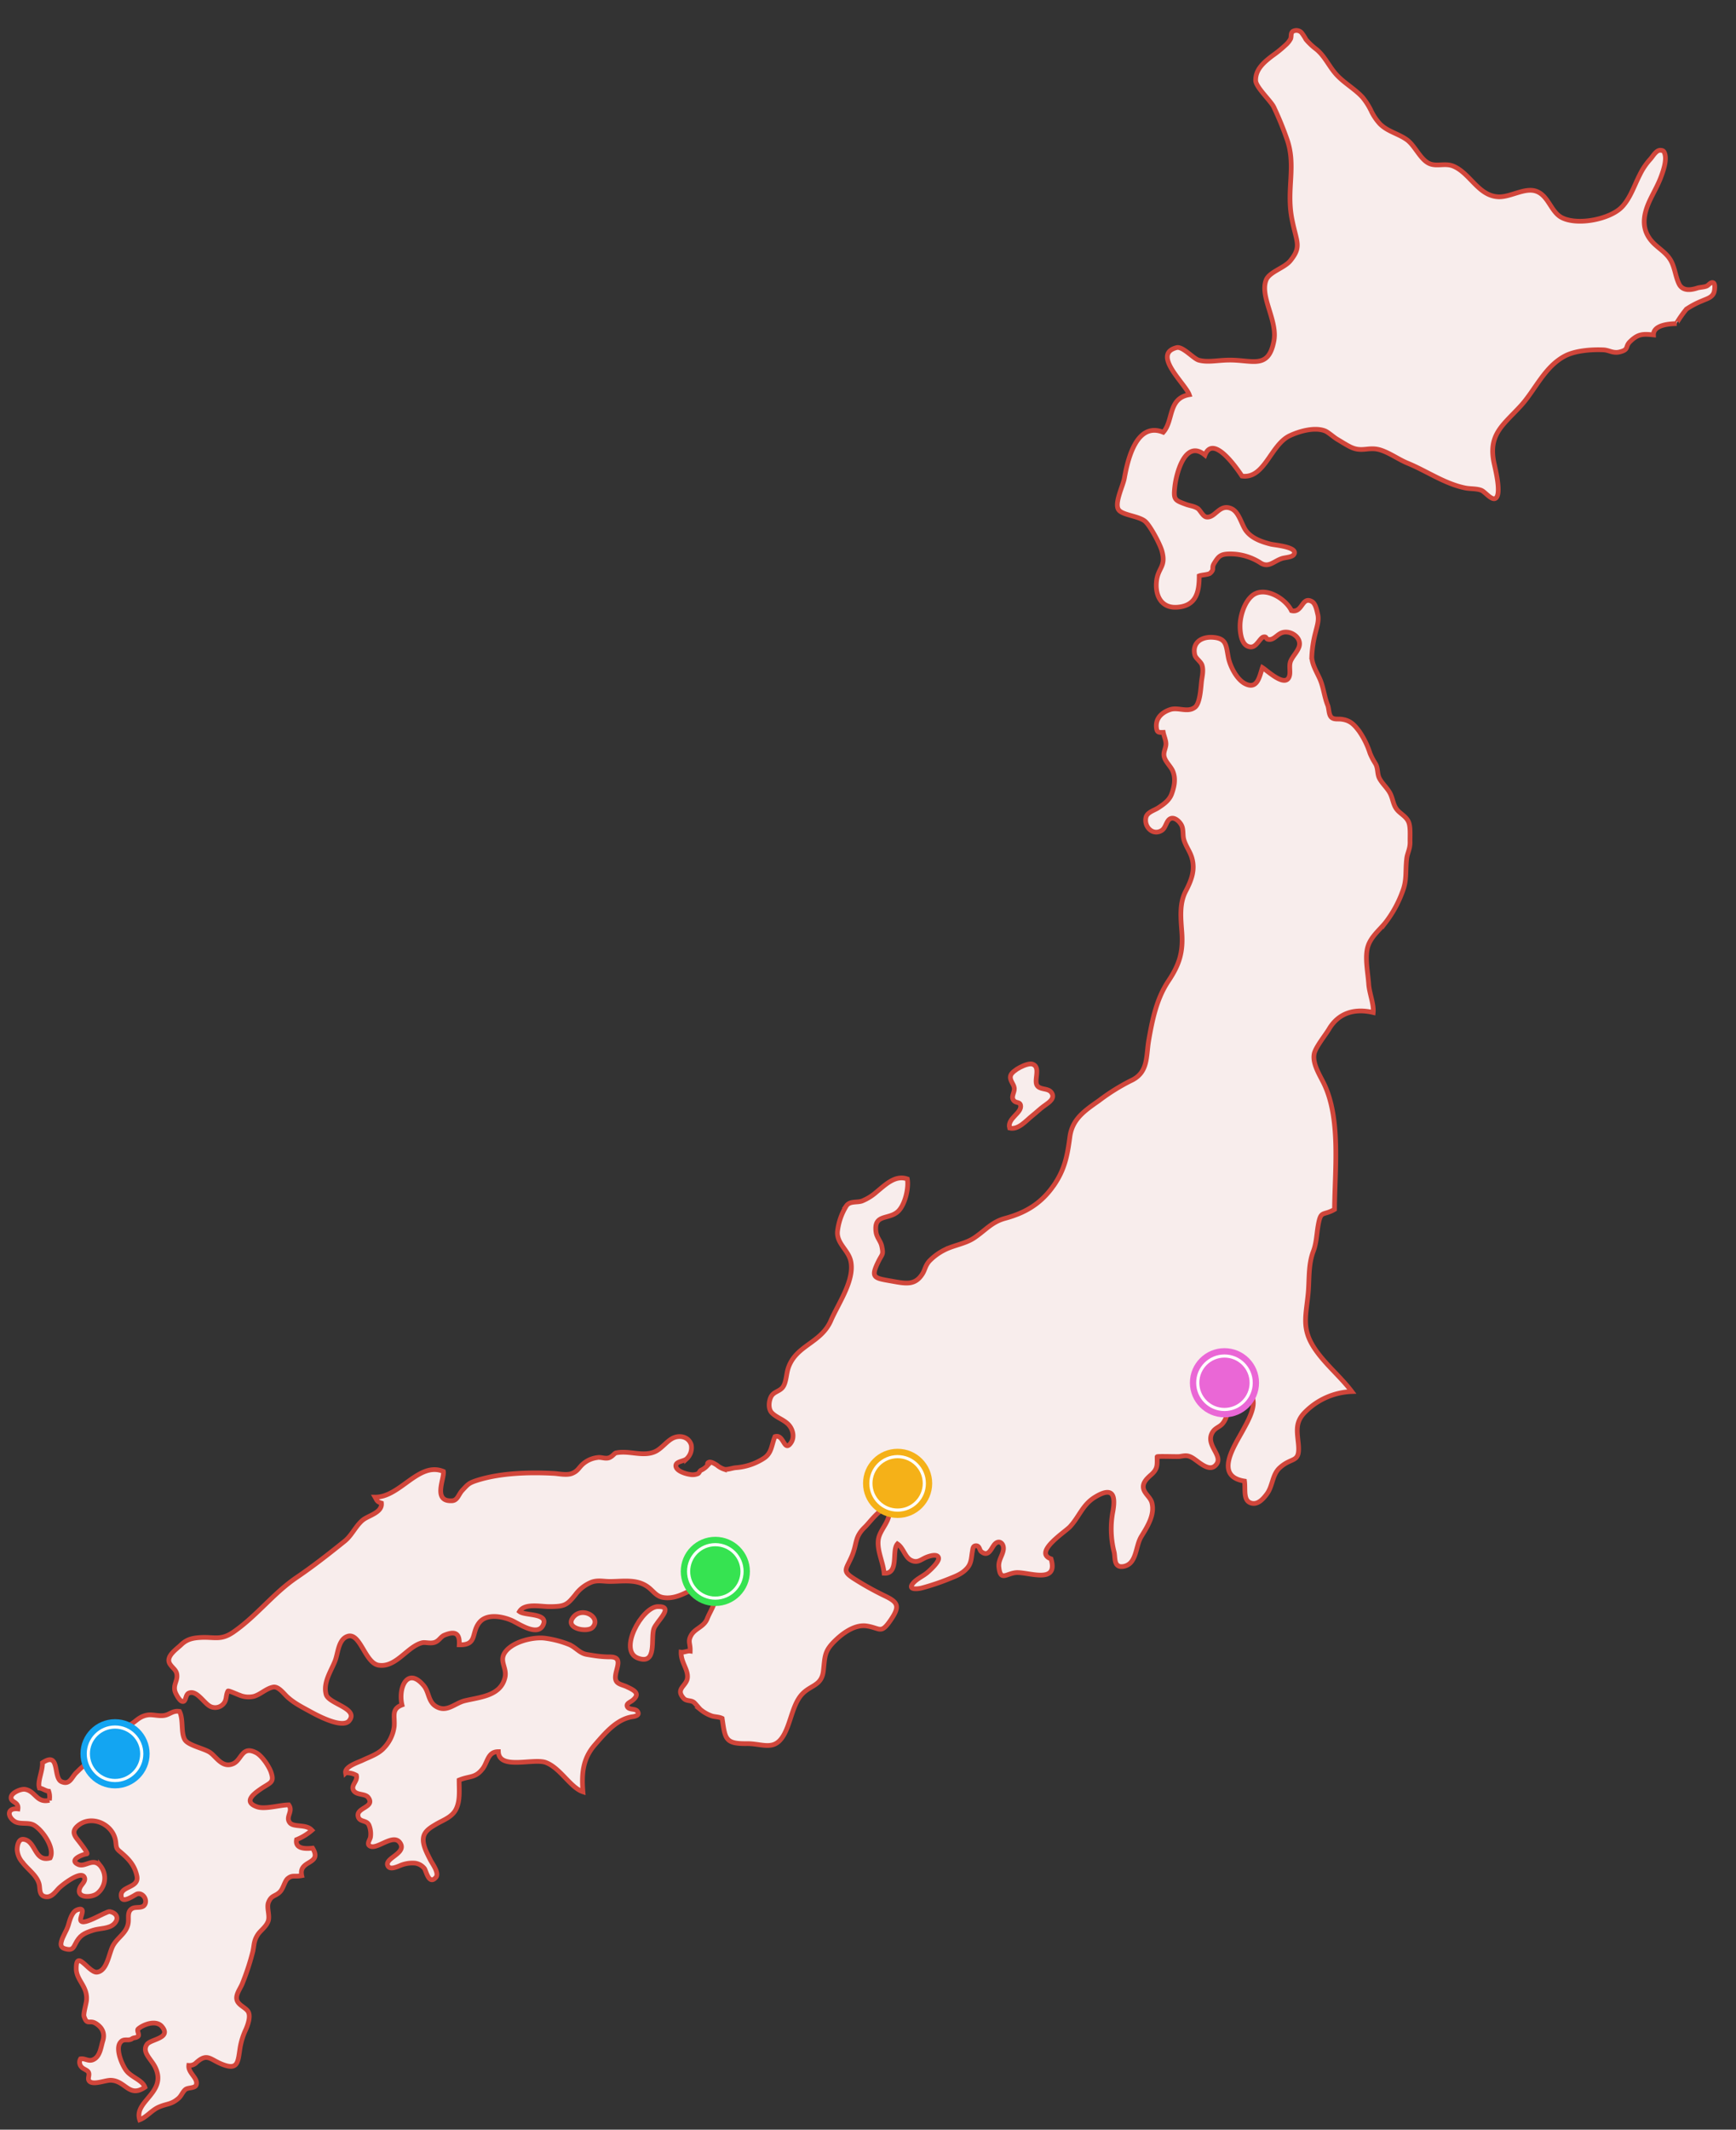 <svg xmlns="http://www.w3.org/2000/svg" width="552.368" height="677.32" viewBox="0 0 552.368 677.32">
  <rect x="0" y="0" width="552.368" height="677.32" fill="#333333" stroke="none"/>
  <g id="Japan_Map" data-name="Japan Map" transform="translate(-407.395 -578.548)">
    <g id="Group_1014" data-name="Group 1014" transform="matrix(0.998, -0.07, 0.07, 0.998, 336.414, 622.096)">
      <g id="Group_1015" data-name="Group 1015" transform="translate(36.442 0)">
        <path id="Path_468" data-name="Path 468" d="M189.239,27.222a20.52,20.52,0,0,0-2.483-4.557c-2.266-2.835-5.486-4.879-7.731-7.718-2.153-2.714-3.3-6.2-5.9-8.569a19.676,19.676,0,0,1-2.986-3.262,15.334,15.334,0,0,0-1.282-2.3,2.3,2.3,0,0,0-2.705-.557c-.8.544-.507,1.524-.867,2.3a6.983,6.983,0,0,1-1.763,1.9,36.7,36.7,0,0,1-4.272,3c-2.772,1.818-5.834,3.941-5.98,7.58-.088,2.052,4.23,6.667,5.1,8.661A99.848,99.848,0,0,1,161.8,33.985c2.613,9-1.328,16.006-.1,25.823.938,7.5,2.555,8.82-1.428,13.113-2.06,2.22-6.935,3.057-8.141,5.624-2.4,5.084,2.8,13.117,1.143,19.436-2.387,9.1-7.224,5.52-14.758,5.093-3.673-.205-6.764.343-9.544-.649-1.621-.582-4.783-4.82-6.718-4.464-8.213,1.512,2.01,11.693,2.948,15.211-6.923.7-5.49,7.882-9.079,11.328-8.175-3.983-11.831,7.635-13.351,13.695-.607,2.446-3.748,7.618-2.58,9.817,1.03,1.931,6.437,2.454,8.292,4.431,1.483,1.579,4.142,7.455,4.582,9.7,1.043,5.264-1.734,5.126-2.442,9.754-.666,4.343,1.047,8.317,5.838,8.4,6.294.1,7.522-4.36,7.878-9.452.737-.251,2.978-.18,3.489-.574,1.667-1.277.44-1.55,1.529-3.061,1.679-2.328,2.329-2.961,6.119-2.559a17.792,17.792,0,0,1,8.636,3.468c2.5,1.851,4.326-.385,7-.976.892-.2,3.07-.151,3.681-.9,1.914-2.328-5.817-3.463-6.994-3.849-2.823-.926-5.976-2.245-7.626-4.866-1.269-2.014-1.742-5.972-4.062-7.254-3.74-2.056-5.377,2.672-8.167,2.069-1.143-.243-1.834-2.4-2.647-2.961-1.256-.867-2.182-.888-3.577-1.512-3.518-1.583-3.924-1.73-3.082-6.135.712-3.7,4.247-14.742,10.219-9.071,3.074-6.546,9.838,4.963,11.274,7.484,7.14,1.466,9.745-9.289,16.073-11.743,3.015-1.168,7.953-2.266,11.22-.762,1.013.461,2.668,2.215,3.694,2.927,1.168.8,2.588,1.868,3.916,2.668,3.757,2.266,5.939.2,9.8,1.8,2.852,1.181,5.423,3.371,8.129,4.707,5.918,2.923,11.341,7.4,17.816,9.163,1.566.427,3.505.377,5,1.1,1.068.519,2.944,3.4,4.2,2.89,2.287-.921.6-9.733.373-11.525-1.152-9.012,3.744-11.567,9.783-17.292,4.954-4.695,8.439-11.969,15.269-14.884,3.329-1.415,8.493-1.474,12.225-1.026,1.822.214,2.944,1.395,5.072,1.026,3.162-.54,1.738-1.545,3.551-3.066,2.647-2.22,4.121-2.224,7.572-1.591.172-3.162,5.13-3.187,7.622-3.061-.356-.021,2.973-4.1,3.518-4.448a26.883,26.883,0,0,1,5.067-2.211c1.474-.549,3.158-.787,3.895-2.316.289-.6.712-2.747.067-3.137-.8-.486-1.549.649-2.215.875-.871.3-2.169.205-3.057.427-2.324.582-4.774.561-5.687-1.784-.967-2.479-.93-5.273-2.119-7.677-1.328-2.685-3.941-4.2-5.624-6.491-3.254-4.418-1.893-8.987.62-13.364,1.248-2.178,2.659-4.263,3.719-6.55.892-1.931,2.295-5.176,1.843-7.312-.176-.829-.352-1.24-1.332-1.344-1.415-.151-2.563,1.822-3.5,2.676a20.609,20.609,0,0,0-3.648,4.711c-1.956,3.216-3.5,7.166-6.34,9.733-4.058,3.669-14.478,4.95-19.286,2.052-3.371-2.027-3.732-7.287-7.551-8.946-3.56-1.554-8.368,1.407-12.225.913-6.286-.808-8.317-8.058-13.473-10.688-2.534-1.294-5.26-.159-7.58-1.374-2.785-1.457-4.163-6.031-6.646-8.079-2.559-2.119-5.834-2.961-8.116-5.553a16.619,16.619,0,0,1-2.53-4.355" transform="translate(280.693 0)" fill="#f8edec" stroke="#d1463b" stroke-width="1.5"/>
        <path id="Path_471" data-name="Path 471" d="M313.223,225.957c-4.4,5.474-9.616,8.028-16.149,9.314-4.293.85-6.416,3.309-10.177,5.482-2.89,1.675-6.613,1.872-9.666,3.158a17.747,17.747,0,0,0-5.076,3.175c-1.478,1.428-1.545,2.651-2.534,3.979-2.684,3.606-5.562,2.668-10.231,1.5-5.168-1.29-6.378-1.457-3.4-6.512,1.395-2.362,1.742-1.855,1.374-4.665-.222-1.679-1.39-2.848-1.516-4.6-.419-6.081,4.418-3.493,7.547-6.194,2.308-1.993,3.882-7.14,3.564-10-3.748-1.637-7.124,1.386-10,3.4a16.059,16.059,0,0,1-4.887,2.6c-1.625.431-3.824-.339-5.026,1.148a19.458,19.458,0,0,0-3.422,8.024c-.519,3.782,3.07,6.064,3.572,9.683.846,6.106-4.925,13.113-7.635,18.347-3.656,7.053-11.7,6.99-14.629,14.222-.7,1.725-.9,4.314-2.023,5.733s-3.082,1.273-4.037,2.877c-.825,1.386-1.215,3.782-.1,5.113,1.311,1.554,3.455,2.345,4.871,3.912,1.449,1.608,1.943,4.335.469,6.1-2.383,2.86-1.989-3.133-4.875-2.4-1.29,2.525-1.328,5.172-4.033,6.646a18.905,18.905,0,0,1-9.08,2.345c-1.1.013-2.609.5-3.664.251a7.043,7.043,0,0,1-2.278-1.487c-.561-.4-1.784-1.369-2.546-1.08-.637.239-.255.8-.6,1.11a5.921,5.921,0,0,1-1.914,1.2c-.6.214-.628.8-1.135,1.051a4.349,4.349,0,0,1-2.634.059c-1.235-.26-4.1-1.319-4.209-2.873-.109-1.617,2.555-1.336,3.581-2.144a4.777,4.777,0,0,0,1.763-4.343c-.674-2.81-3.748-3.476-5.985-2.383-2.073,1.018-3.736,3.17-5.951,3.853-3.966,1.231-7.965-1.156-12.137-.569-.528.075-1.332,1.3-2.643,1.449-1.043.126-2.2-.456-3.057-.394a8.506,8.506,0,0,0-4.582,1.416c-1.8,1.185-1.977,2.354-4.071,3.049-1.679.561-4.242-.205-5.712-.389-7.66-.98-17.083-1.374-24.709.507-2.63.649-2.89,1.051-4.808,2.827-1.265,1.177-1.7,3.074-3.447,3.061-6.349-.059-1.851-7.362-2.115-9.49-7.614-3.811-14.319,7.287-22.251,6.63.536,1.089.482,1.487,1.88,2.031.13,3.062-4.452,3.639-6.315,4.98-2.4,1.73-3.752,4.573-6.177,6.261-5.361,3.723-10.441,7.178-16.04,10.432-7.811,4.544-13.469,11.27-21.25,15.9-4.28,2.546-6.135,1.068-10.688,1.022-2.463-.029-4.355.285-6.215,1.859-1.5,1.269-5.3,3.363-4.012,5.821.859,1.637,2.27,2.174,1.956,4.343-.222,1.482-1.286,2.571-.959,4.393.13.745,1.173,3.053,1.96,3.392,1.436.62,1.139-2.019,2.429-2.446,2.714-.9,4.665,3.912,6.768,4.854a3.5,3.5,0,0,0,3.932-.649c1.252-1.164.9-2.7,1.742-3.974.155-.234,3.082,1.353,3.426,1.491a7.566,7.566,0,0,0,4.745.762c2.174-.507,4.05-2.232,6.265-2.5,1.658-.209,3.208,2.274,4.213,3.35,2.115,2.257,4.644,3.711,7.224,5.377,1.88,1.206,9.662,6.135,11.965,3.6,3.342-3.69-6.156-5.754-6.764-8.8-.766-3.84,2.069-7.275,3.589-10.474,1.11-2.337,1.478-6.651,4.431-7.488,4.184-1.194,4.988,8.845,9.268,9.829,5.474,1.256,9.465-5.256,14.294-6.14,1.018-.188,2.609.528,4.041.147,1.4-.373,2.04-1.675,3.17-2.048,3.246-1.068,5.067-.582,4.544,3.375,5.867.565,3.945-3.577,6.923-6.676,2.592-2.7,7.442-1.361,10.3.134,2,1.047,7.748,5.779,9.808,2.169,2.165-3.773-5.52-3.317-7.187-4.841,1.792-2.63,6.822-1.08,9.595-.892,4.942.335,5.624-.113,8.51-3.191a11.951,11.951,0,0,1,5.545-3.665c2.044-.523,3.727.092,5.737.226,4.259.293,8.937-.314,12.346,2.982,1.336,1.286,2.14,2.752,4.058,3.254,3.4.884,6.8-.674,9.833-1.981,2.148-.93,5.428-1.813,6.542.98,1.244,3.1-1.508,6.077-2.739,8.694-1.24,2.643-4.125,2.789-5.541,5.017-1.2,1.876-.343,2.509-.6,4.913-.817-.184-2.081.339-2.9.155-.314,3.179,1.772,5.436,1.462,8.074-.335,2.818-4.289,3.288-1.679,6.629.812,1.039,2.287.67,3.179,1.516.5.473,1.6,2.14,2.048,2.534a11.573,11.573,0,0,0,3.057,2.035c.955.5,2.412.473,3.476,1.106.5,6.55.348,8.162,7.212,8.56,4.9.285,8.4,3.024,11.705-1.524,2.446-3.371,3.4-8.5,5.968-11.814,3.162-4.1,7.3-2.731,8.284-8.033.833-4.519.708-6.14,4.192-9.146,2.706-2.337,6.835-4.967,10.587-4.113,4.288.972,4.238,3.024,7.735-1.386,3.309-4.18,2.735-5.469-1.541-7.865a93.615,93.615,0,0,1-8.648-5.62c-4.423-3.17-2.965-3.267-.745-7.6,2.065-4.046,1.177-5.918,4.816-8.958,1.658-1.386,5.411-6.018,7.953-5.62.833,4.2-3.363,6.512-4.025,10.072-.628,3.43,1.047,7.09,1.122,10.633,4.82.607,2.844-7.061,4.875-9,1.8,1.395,2.065,4.251,3.832,5.394,2.014,1.3,3.191.1,5.038-.519.858-.289,3.736-1.064,3.87.523.1,1.244-2.927,3.639-3.874,4.339-1.42,1.055-3.4,1.713-4.674,2.965-2.22,2.169,1.135,2.086,2.592,1.813a75.635,75.635,0,0,0,9.13-2.391c2.215-.712,4.092-1.294,5.733-2.961,1.432-1.457,1.478-3.2,1.96-5.114.2-.787.272-1.847,1.357-1.717s.909,1.457,1.453,1.964c2.174,2.014,3.187-.729,4.3-1.906,1.57-1.667,3.183-.2,2.768,1.8-.394,1.859-1.893,3.242-1.818,5.382.155,4.586,2.044,2.354,5.113,2.174,3.69-.218,13.548,4.954,11.617-3.589-5.566-2.437,5.03-8.2,6.7-9.758,3.141-2.923,4.489-6.671,8.514-8.79,6.412-3.375,6.7.285,5.352,5.331a29.649,29.649,0,0,0-.4,12.43c.281,1.746-.4,4.263,1.658,4.774a4.1,4.1,0,0,0,3.631-1.29c1.847-2.086,2.056-5.507,3.727-7.84,2.115-2.953,4.766-6.5,4.066-10.386-.331-1.847-2.224-3.066-2.375-4.9-.142-1.792,1.512-3.07,2.785-4.037,2.2-1.688,2.1-2.865,2.27-5.553.017-.247,6.542.482,7.174.415,1.667-.163,2.488-.318,3.966.678,1.964,1.332,5.248,5.457,7.61,2.513,2.123-2.643-3.108-6.219-.775-9.934,1.068-1.688,2.542-1.583,3.7-2.915,1.344-1.55,1.37-2.668,2.023-4.565.972-2.81,4.556-8.359,7.53-3.489,1.855,3.04-1.91,8.426-3.342,10.7-3.024,4.774-10.436,14.021-.7,16.262.18,2.768-1.005,6.328,1.818,7.186,2.031.62,3.865-1.3,4.984-2.6,2.052-2.37,2.1-5.951,4.607-7.978,4.289-3.463,6.717-.775,6.5-7.471-.13-4.02-.511-6.793,2.894-9.724a22.054,22.054,0,0,1,15.228-5.423c-3.313-5.1-7.92-9.3-10.914-14.612-3.711-6.584-1.893-10.562-.745-17.539.729-4.41.637-9.046,2.567-13.18,1.21-2.6,1.432-5.415,2.119-8.137,1.227-4.866,1.625-2.789,5.537-4.674.963-12.505,4.071-28.5-.549-40.1-1.1-2.751-3.271-6.613-2.441-9.683.557-2.065,3.966-5.675,5.239-7.517,3.455-5.013,8.715-6.068,14.411-4.284.448-2.613-.8-6.173-.8-9.067.017-3.727-.733-8.753.624-12.095,1.219-2.994,4.041-4.892,6.106-7.115a36.508,36.508,0,0,0,5.993-9.285c1.8-3.744,1.34-6.424,2.14-10.587.318-1.667,1.323-2.885,1.424-5.189.08-1.7.511-4.531.025-6.135-.624-2.065-2.592-2.932-3.6-4.556-.984-1.583-.926-3.3-1.617-4.971-.779-1.876-2.362-3.359-3.137-5.168-.62-1.449-.151-3.162-.9-4.678a20.41,20.41,0,0,1-1.512-3.447,26.211,26.211,0,0,0-2.932-7.2c-1.478-2.287-2.651-3.723-5.478-4.242-1.055-.2-2.425.025-3.149-.942-.678-.909-.448-2.684-.8-3.786-.913-2.839-.917-5.888-1.968-8.69-.792-2.115-2.128-4.724-2-6.994a36.085,36.085,0,0,1,1.792-7.832c.565-1.8,1.374-3.627,1.043-5.562-.214-1.261-.419-3.434-1.6-4.18-3.1-1.952-3.149,3.585-6.651,2.467-1.633-4.079-8.2-8.657-12.287-5.507-2.27,1.742-3.719,5.16-4.2,7.894-.381,2.115-.461,6.726,1.759,7.9,1.776.938,2.76-.3,3.815-1.411.331-.348.938-1.076,1.449-1.143,1.076-.142.67.6,1.332.821,1.583.532,2.714-.972,4.146-1.6,2.844-1.261,6.973,1.725,5.516,4.837-.7,1.487-1.956,2.534-2.777,3.933-.993,1.688-.218,3.778-1,5.289-1.625,3.162-6.8-2.571-8.229-3.6-1.11,2.571-2.014,7.053-5.892,4.7-2.555-1.554-4.347-5.842-4.7-8.677-.473-3.786-.063-6.114-4.469-6.726-3.53-.494-6.717,1.16-6.127,5.114.18,1.219,1.8,2.27,2.086,3.51.4,1.738-.251,3.593-.536,5.113-.339,1.834-.913,6.881-2.647,8.041-2.446,1.638-5.3-.486-7.915.18-2.659.678-4.841,2.387-4.77,5.335.042,1.679.565,1.692,2.069,1.742.13,1.227.724,2.643.574,3.878-.121,1.039-.766,1.993-.863,3.095-.184,1.989,1.889,3.794,2.471,5.6.787,2.429.121,4.845-.859,7.061-.9,2.061-2.756,3.166-4.728,4.247-1.24.674-3.43,1.093-3.949,2.6-.98,2.839,1.6,6.144,4.615,4.619,1.474-.741,1.679-3.024,3.061-3.572,1.478-.586,3.124,1.369,3.51,2.622.419,1.349.025,2.869.3,4.255.415,2.09,1.688,3.891,2.148,6,.875,4.029-.7,7.2-2.752,10.562-2.32,3.815-2.086,8.585-2.086,12.886,0,6.307-1.466,10.106-5.361,15.131-4.1,5.3-5.922,11.81-7.509,18.205-1.294,5.21-.762,10.39-6.667,12.581a64.75,64.75,0,0,0-10.516,5.6c-4.879,2.927-8.879,5.281-10.026,10.843-1.177,5.733-2.291,10.189-6.257,15.114" transform="translate(32.054 135.004)" fill="#f8edec" stroke="#d1463b" stroke-width="1.5"/>
        <path id="Path_472" data-name="Path 472" d="M100.262,90.292c1.445-.875,3.334-2,2.4-3.752-.888-1.667-3.082-1.139-4.267-2.379-1.537-1.6,1.629-6.039-1.206-7.191-1.583-.641-6.483,1.47-7.153,3.066-.637,1.5.825,2.747.854,4.18S89.349,87,90.622,88.307c.582.59,1.725.4,1.876,1.378.389,2.58-4.611,3.853-3.987,7.044,2.705.875,5.419-2.014,7.455-3.4,1.311-.9,2.45-1.872,3.773-2.722.163-.1.339-.209.523-.318" transform="translate(244.085 245.004)" fill="#f8edec" stroke="#d1463b" stroke-width="1.5"/>
        <path id="Path_473" data-name="Path 473" d="M116.023,124.506c-.683-.151-1.365-.314-2.048-.477-2.354-.557-3.292-2.429-5.4-3.539a31.657,31.657,0,0,0-7.777-2.6c-3.794-.662-10.516.494-12.958,3.845-1.864,2.58.507,4.816-.4,7.756-1.792,5.838-8.476,5.654-13.343,6.5-3.137.549-5.922,3.447-9.188,1.143-2.4-1.7-1.843-4.686-3.422-6.864-4.724-6.521-8.238.121-7.329,5.637-3.66,1.114-2.425,3.581-2.965,6.7a11.983,11.983,0,0,1-3.685,6.5c-1.9,1.855-4.724,2.534-7.128,3.484-1.39.549-5.838,1.6-5.633,3.606a6.061,6.061,0,0,1,3.376,1.018c.385,1.83-1.943,2.944-1.311,4.557.733,1.884,3.677,1.265,4.607,2.777,2.031,3.3-4.226,2.823-3.652,5.809.356,1.843,2.613,1.194,3.246,2.932a7.358,7.358,0,0,1,.2,3.857c-.163.683-1.282,1.922-.59,2.613,2.056,2.056,8.12-3.865,9.988.1,1.583,3.371-5.863,4.318-4.452,6.91.632,1.16,2.6.415,3.518.151a10.032,10.032,0,0,1,5.093-.553,4.572,4.572,0,0,1,2.89,1.952c.5.934,1.043,5.365,3.4,3.041,1.294-1.273-.846-4.464-1.365-5.713-.85-2.065-2.232-4.925-1.684-7.233.477-2.031,2.542-3.036,4.259-3.895,2.446-1.227,5.315-1.9,6.751-4.414,1.5-2.613,1.357-5.738,1.591-9.1,3.455-1.143,5.122-.193,7.681-3.028,1.771-1.956,2.023-5.369,5.4-5.109-.226,5.951,11.052,2.747,14.83,4.5,4.51,2.094,7.241,8.535,11.111,10.11-.054-5.7.616-10.415,4.791-14.591,3.522-3.514,7.53-7.748,12.664-8.116,1.164-.084,2.437-.465,1.533-1.717-.624-.863-2.55-.461-3.015-1.575-.423-1.022,1.047-1.365,1.813-1.906,2.9-2.048.5-3.275-1.671-4.5-.884-.5-2.437-.863-3-1.805-1.5-2.5,3.79-7.651-1.579-7.965a32.39,32.39,0,0,1-5.147-.8" transform="translate(72.838 375.244)" fill="#f8edec" stroke="#d1463b" stroke-width="1.5"/>
        <path id="Path_474" data-name="Path 474" d="M59.189,121.056a1.026,1.026,0,0,0,.1-.084c3.321-2.99-3.128-7.337-6.156-3.355-2.37,3.116,4.209,4.8,6.052,3.438" transform="translate(129.865 369.861)" fill="#f8edec" stroke="#d1463b" stroke-width="1.5"/>
        <path id="Path_475" data-name="Path 475" d="M59.168,131.884c6.006,2.68,4.414-5.959,5.662-8.933.988-2.358,7.379-6.768,1.721-6.986-5.009-.188-13.632,13.129-7.383,15.918" transform="translate(143.74 369.687)" fill="#f8edec" stroke="#d1463b" stroke-width="1.5"/>
        <path id="Path_476" data-name="Path 476" d="M46.138,125.006c4.506.406,5.026-2.844,9.092-3.137,1.5-.109,3.313.662,5.093.528,1.834-.134,2.856-1.449,4.992-.951,1.135,2.722-.117,6.776,1.068,9.092.972,1.906,5.872,3.179,7.668,4.573,1.931,1.5,3.539,5.4,7.149,4.108,2.818-1.018,3.133-5.645,7.5-2.978,1.809,1.1,3.819,4.678,4.3,6.5.917,3.48-.44,3.233-3.644,5.118-2.513,1.474-5.842,3.727-1.558,5.57,2.467,1.06,7.383-.1,10.093.092,1.374,2.207-1.382,3.66-.063,5.654,1.106,1.679,5.235.716,6.839,2.906a17.4,17.4,0,0,1-5.076,2.634c-.745,2.973,2.764,3.145,4.912,3.053,2.865,5.587-4.85,3.271-4.058,8.485-2.312.272-2.923-.523-4.5.591-1,.7-1.583,2.932-2.659,3.958-1.6,1.512-2.86.842-3.983,3.166-.812,1.675.289,4.351-.59,6.119-.867,1.742-2.617,2.659-3.568,3.945-1.416,1.926-1.29,3.078-1.914,5.206A78.2,78.2,0,0,1,79.265,209c-.662,1.512-2.45,3.338-2.182,5.1.26,1.721,2.341,2.53,3.221,3.878,1.005,1.541-.268,4.351-1,5.775a22.462,22.462,0,0,0-2.2,5.507c-1.043,4.448-1.072,7.287-5.7,5.227-4.247-1.889-4.758-4.452-8.92-1.018a3.119,3.119,0,0,1-2.094.448c-.456,2.433,2.906,4.356,1.88,6.437-.477.963-2.668.524-3.484,1.122-1,.725-1.39,1.9-2.408,2.655-2.442,1.834-3.61,1.353-6.362,2.3-2.383.817-4.146,2.952-6.416,3.631-1.554-6.031,9.356-7.961,6.135-16.22-1.076-2.756-4.054-5.16-2.157-7.522,1.294-1.612,8.062-1.378,5.134-5.352-1.751-2.379-6.035-.963-7.568.251-.59.465.389,1.889-.205,2.341-.674.511-1.39.26-1.935.607-1.34.863-2.7-.574-3.97,1.122-1.566,2.1.322,7.367,1.541,9.063,1.52,2.119,4.833,3.279,5.4,5.507-5.26,3.087-5.93-2.429-10.6-2.969-1.663-.188-5.486,1.143-6.755-.059-.913-.871.239-1.956-.222-3.015-.285-.674-1.583-1.1-2.056-1.755a2.17,2.17,0,0,1-.159-2.638c1.424-.134,2.454,1.1,3.983.544,2.278-.821,2.714-3.723,3.489-5.733.9-2.32.176-4.23-1.818-5.687-1.935-1.415-2.835.553-3.6-2.529-.2-.812.963-3.933,1.139-4.967.766-4.435-2.764-6.579-2.542-10.29.389-6.491,3.937,1.65,6.5,1.537,3.321-.151,4.23-5.905,5.725-8.137,1.73-2.584,4.682-3.664,5.31-6.9.31-1.6-.163-3.56,1.579-4.385,1.147-.549,3.12.3,4-.867,1.139-1.5-.285-4.021-2.144-3.614-.674.151-4.657,2.739-5.034.775-.733-3.878,5.93-2.341,5.365-6.483-.507-3.648-2.421-5.8-4.954-8.233-1.122-1.076-.9-1.629-1.009-3.2-.377-5.666-7.342-9.239-11.844-5.658-1.73,1.378-1.323,2.634-.18,4.263.188.272,3.2,4.653,2.609,4.691-1.487.092-5.947,1.537-3.015,3.153,2.228,1.223,4.812-1.993,7.061.993a6.219,6.219,0,0,1-1.788,8.757c-2,1.2-7,.863-5.1-2.463.523-.938,1.989-1.813,1.529-3.049-.909-2.417-7.4,2.019-8.456,3-1.244,1.164-2.643,2.965-4.682,2.161-1.684-.674-1.118-2.609-1.365-4.016-.49-2.785-3.292-4.929-4.783-7.245a6.687,6.687,0,0,1-1.432-4.167c.1-1.273.666-3.443,2.253-3.141,3.97.754,2.852,7.6,8.045,6.508,1.822-3.04-1.839-9-4.376-10.738-1.772-1.21-4.6-.4-6.232-1.746-2.123-1.755-1.885-4.418,1.466-3.79.5-2.387-2.358-2.14-1.872-3.991.348-1.319,3.258-2.333,4.519-2.06,3.3.712,3.371,4.716,7.526,4.012a5.787,5.787,0,0,0-.008-2.881c-1.068-.2-1.813-1-2.877-1.2-.582-2.09,1.445-5.31,1.516-7.965,5.989-3.438,2.948,5.017,5.633,6.424,2.555,1.344,3.317-1.214,4.862-2.509,1.8-1.512,3.577-3.233,6-3.258,2.052-.021,3.321,2.287,5.683,1.089,3.375-1.713,3.045-8.309,3.267-11.429" transform="translate(-9.053 386.809)" fill="#f8edec" stroke="#d1463b" stroke-width="1.5"/>
        <path id="Path_481" data-name="Path 481" d="M28.809,137.347c-.1-.034-.2-.071-.306-.1-1.122-.356-10.281,4.967-9.4,1.516.3-1.181,1.839-3.627-.951-2.789-1.767.528-2.6,3.254-3.17,4.77-.67,1.751-2.031,3.288-2.567,5.067-.431,1.416.13,2,1.529,2.387,1.612.44,2.056-.033,2.856-1.382,1.625-2.743,2.986-3.25,5.964-4.012,2.081-.528,5.038-.071,6.768-1.516s1.3-3.229-.72-3.941" transform="translate(1.206 432.932)" fill="#f8edec" stroke="#d1463b" stroke-width="1.5"/>
      </g>
    </g>
    <g id="Pin" transform="translate(786 1007.318)">
      <circle id="Ellipse_20" data-name="Ellipse 20" cx="11" cy="11" r="11" fill="#ea67d6"/>
      <g id="Ellipse_21" data-name="Ellipse 21" transform="translate(2 2)" fill="none" stroke="#fff" stroke-width="1">
        <circle cx="9" cy="9" r="9" stroke="none"/>
        <circle cx="9" cy="9" r="8.5" fill="none"/>
      </g>
    </g>
    <g id="Pin-2" data-name="Pin" transform="translate(624 1067.318)">
      <circle id="Ellipse_20-2" data-name="Ellipse 20" cx="11" cy="11" r="11" fill="#36e351"/>
      <g id="Ellipse_21-2" data-name="Ellipse 21" transform="translate(2 2)" fill="none" stroke="#fff" stroke-width="1">
        <circle cx="9" cy="9" r="9" stroke="none"/>
        <circle cx="9" cy="9" r="8.5" fill="none"/>
      </g>
    </g>
    <g id="Pin-3" data-name="Pin" transform="translate(682 1039.318)">
      <circle id="Ellipse_20-3" data-name="Ellipse 20" cx="11" cy="11" r="11" fill="#f5b118"/>
      <g id="Ellipse_21-3" data-name="Ellipse 21" transform="translate(2 2)" fill="none" stroke="#fff" stroke-width="1">
        <circle cx="9" cy="9" r="9" stroke="none"/>
        <circle cx="9" cy="9" r="8.5" fill="none"/>
      </g>
    </g>
    <g id="Pin-4" data-name="Pin" transform="translate(433 1125.318)">
      <circle id="Ellipse_20-4" data-name="Ellipse 20" cx="11" cy="11" r="11" fill="#13a5f2"/>
      <g id="Ellipse_21-4" data-name="Ellipse 21" transform="translate(2 2)" fill="none" stroke="#fff" stroke-width="1">
        <circle cx="9" cy="9" r="9" stroke="none"/>
        <circle cx="9" cy="9" r="8.5" fill="none"/>
      </g>
    </g>
  </g>
</svg>
